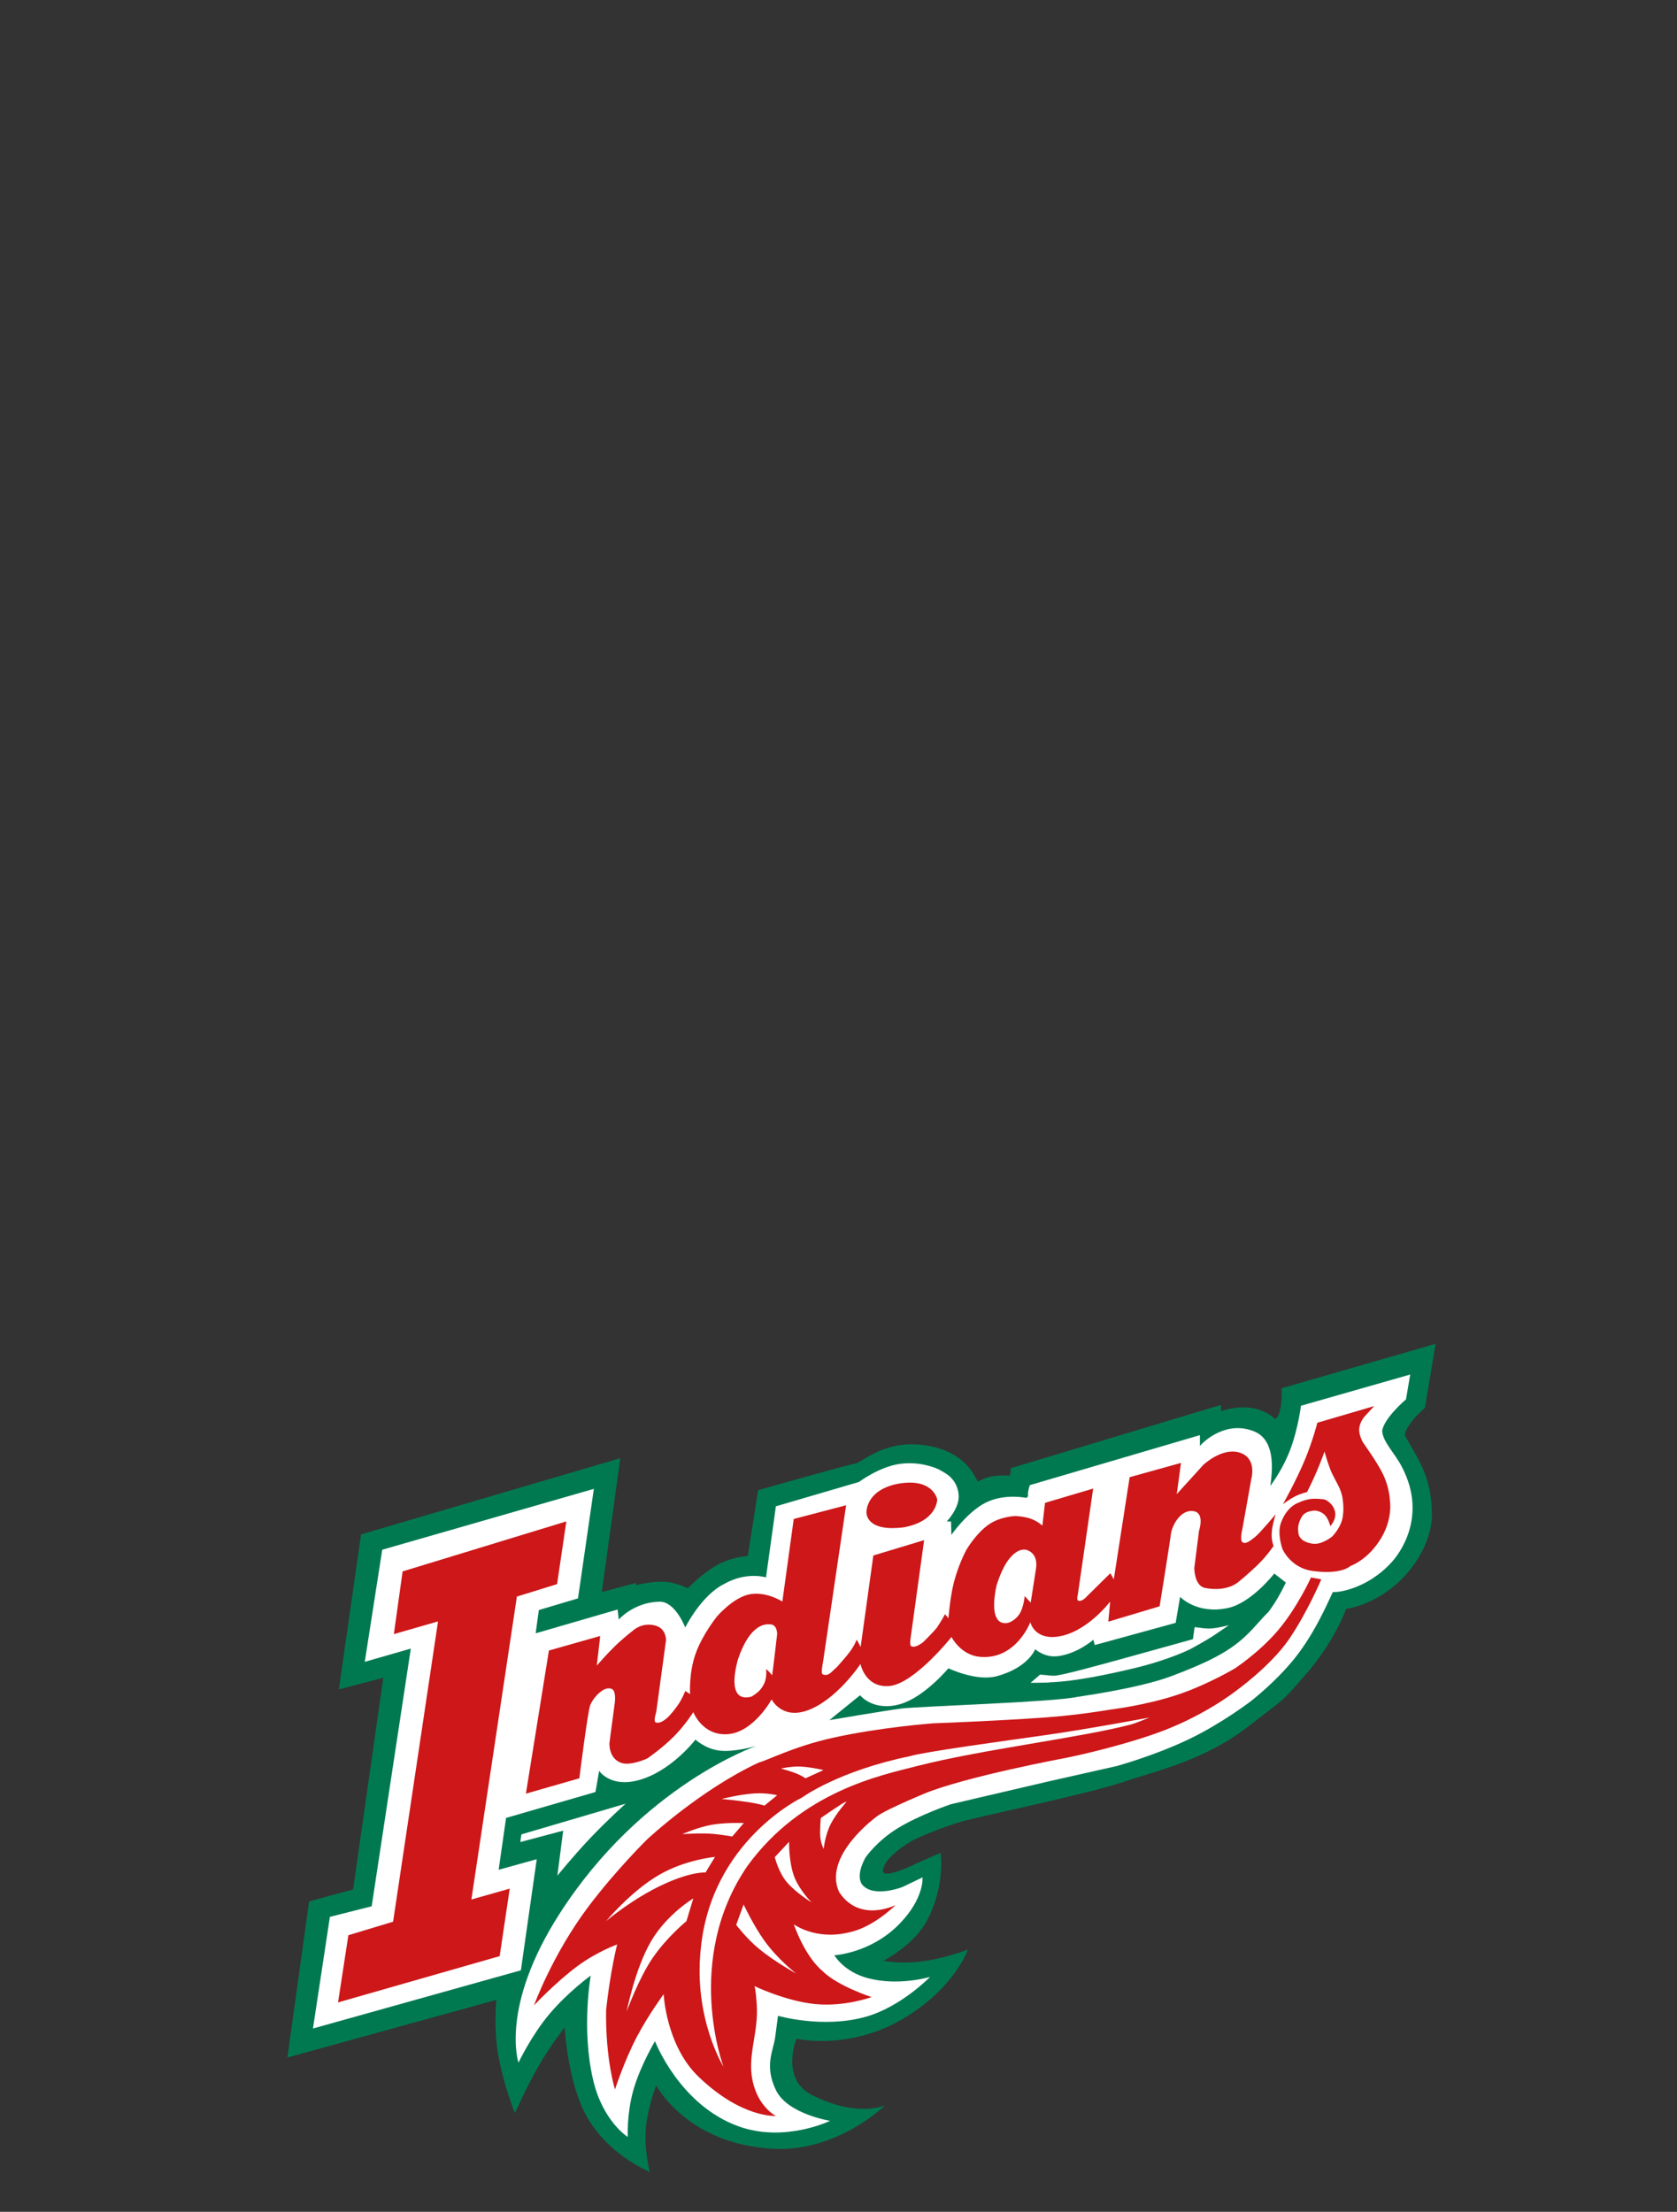 <svg version="1.1" id="Layer_1" xmlns="http://www.w3.org/2000/svg" x="0" y="0" viewBox="0 0 597.43 787.82" xml:space="preserve"><rect x="0" y="0" width="597.43" height="787.82" fill="#333333" stroke="none"/><style>.st0{fill:#007951}.st1{fill:#fff}.st2{fill:#cd1719}</style><path class="st0" d="M128.63 546.53l92.35-27.14-6.59 47.69 12.06-3.21.19.75s5.34-1.45 9.98-1.21c4.39.23 8.42 2.34 8.42 2.34s5.38-5.68 11-8.6c5.21-2.72 10.36-2.9 10.36-2.9l3.68-23.46s32.8-9.33 34.77-9.52c1.98-.19 10.3-8.68 24.8-6.46 14.5 2.21 17.51 11.08 18.74 12.96 4.24-2.73 9.52-2.17 11.4-2.17.28-1.04.28-2.64.28-2.64l74.82-22.53s.09 2.07.19 2.17c11.78-3.77 17.72 1.6 19.22 2.82 2.82-1.79 2.26-10.93 2.26-10.93l54.84-15.83s-3.48 21.29-3.77 22.8c-4.52 3.86-7.07 7.92-7.07 9.42-.4.84 4.67 7.47 7.26 14.55 2.33 6.39 2.26 12.78 2.26 12.78s1.15 9.05-6.92 19.83c-10.05 13.45-23.62 15.03-23.62 15.03s-3.96 11.53-14.56 23.58c-9.08 10.32-6.36 7.52-20.5 18.45-14.13 10.93-29.68 14.99-42.03 18.85-11.15 4.15-43.91 10.93-58.62 14.51-10.36 2.92-18.85 7.16-18.85 7.16s-10.31 5.77-10.42 10.8c-.07 3.27 11.93-2.69 11.93-2.69l8.58-3.77s1.84 11.18-4.65 23.78c-4.71 9.16-15.71 14.67-15.71 14.67s4.5.93 11.02.49c9.06-.61 19.04-4.45 19.04-4.45s-4.51 13.41-22.46 24.25c-19.74 11.93-38.56 7.46-38.56 7.46s-5.86 14.25 5.45 20.04c16.13 8.25 26.08 3.71 26.08 3.71s-16.91 16.69-39.83 15.47c-30.77-1.64-41.68-22.59-41.68-22.59s-3.05 7.89-3.68 15.16c-.69 8 1.41 15.65 1.41 15.65s-14.14-5.57-22.1-19.06c-7.18-12.16-8.24-32.4-8.24-32.4s-4.47 5.62-8.8 12.93c-4.43 7.48-8.92 17.6-8.92 17.6s-4.31-10.7-6.05-21.36c-1.54-9.43-.55-18.98-.55-18.98l-74.45 20.54 7.73-55.6L125.8 673l10.75-75.39-15.83 4.14 7.91-55.22z"/><path class="st1" d="M136.17 552l75.39-21.68-5.65 39.01-13.95 4.15-1.13 8.29 29.21-8.48.38 3.58s5.38-6.2 14.54-6.37c5.64-.11 9.15 9.2 9.15 9.2s5.6-11.38 13.9-15.53c7.95-4.5 14.88-2.32 14.88-2.32l3.52-25.32 29.59-8.67s7.19-5.39 14.5-6.43c7.2-1.03 13.2 1.46 14.52 2.28 1.32.82 5.91 2.66 6.5 8.67.46 4.65-4.23 9.55-4.23 9.55h1.51l.13 4.78s5.7-8.24 12.28-11.51c6.73-3.33 14.35-1.68 14.35-1.68s.75-.22.68-.84c-.18-1.46.64-3.69.64-3.69l60.59-17.81v3.86c.85-1.13 9.26-9.54 19.63-5.06 9.35 4.13 4.78 20.42 5.63 19.1.84-1.32 4.54-6.19 7.13-13.3 2.64-7.26 3.61-15.07 3.61-15.07l38.92-11.12-1.51 8.86s-7.63 6.41-8.48 11.12c.09 3.96 4.81 8.38 7.16 13.19 9.05 17.62-1.19 30.78-3.58 33.45-9.08 10.15-20.17 11.12-21.11 10.84-.44.39-4.92 12.04-12.37 21.98-7.01 9.35-17.03 17.03-17.03 17.03s-10.21 7.78-21.67 13.31c-12.34 5.95-26.01 9.69-26.01 9.69l-25.07 5.65-33.92 7.92s-11.33 3.82-19.18 8.69c-7.31 4.54-11.17 10.15-11.17 10.15s-3.76 6.01-1.41 9.69c4.05 5.09 14.5.96 14.5.96l7.1-3.41s.75 7.43-8.32 16.67c-10.23 10.42-23.09 11.06-23.09 11.06s3.29 5.82 11.81 8.13c11 2.99 22.3-.41 22.3-.41s-10.34 10.66-22.88 14.19c-15.29 4.31-31.3-.34-31.3-.34s-.46 3.35-1.01 7.64c-.61 4.72-3.98 10.09.29 18.87 4.14 8.51 19.29 10.9 19.29 10.9s-16.11 7.82-32.43 2.03c-21.25-7.54-29.96-30.4-29.96-30.4s-5.26 8.83-7.69 17.37c-2.42 8.52-2.02 16.74-2.02 16.74s-8.96-5.57-12.39-20.55c-4.17-18.13-.79-36.93-.79-36.93s-8.1 5.82-14.76 13.74c-6.41 7.63-10.98 17.27-10.98 17.27s-6.72-19.73 14.61-53c29.37-45.81 70.11-59.8 70.11-59.8s-7.87 2.33-13.16 1.65c-5.07-.64-8.51-3.91-8.51-3.91s-8.65 11.34-20.32 14.46c-10.11 2.71-13.99-3.33-13.99-3.33l-1.32 7.54-31.85 9.23-2.64 18.47 13.57-3.77-5.65 39.58-74.07 20.73 6.03-39.77 14.89-3.77 13.94-91.79-16.4 4.72 6.22-39.93z"/><path class="st2" d="M212.6 593.27l1.23-10.55-18.28 5.18-8.2 50.98 19.04-5.47s2.95-23.53 3.86-26.01c.92-2.48 4.89-7.16 7.73-5.8 1.65.79 1.03 4.95 1.03 4.95l-1.89 14.23s-.43 5.34 4 7.07c3.44 1.33 9.48-1.51 9.48-1.51s5.29-3.61 9.49-7.85c3.98-4 6.91-8.65 6.91-8.65s3.16 8.41 12.13 7.86c9.31-.56 15.76-12.39 15.76-12.39s3.47 7 12.34 4.06c10.64-3.54 19.32-16.68 19.32-16.68s1.65 8.54 10.24 7.85c8.88-.71 22.18-17.46 22.18-17.46s3.26 6.48 10.18 7.08c12.86 1.1 17.9-12.36 17.9-12.36s1.34 6.09 9.35 5.2c10.52-1.18 19.1-12.54 19.1-12.54l-.66 7.16 18.28-5.47s3.78-23.51 4.04-25.87c.26-2.35 3.19-8.92 8.2-7.99 3.9.74 1.8 6.91 1.8 6.91l-1.7 13.38s.02 6.33 3.9 7.05c8.12 1.51 11.93-2.24 11.93-2.24s3.4-2.73 6.79-6.03c3.2-3.11 5.64-6.7 5.64-6.7s-.85-1.94-.67-4.71c.19-2.89 1.42-6.61 1.42-6.61s-5.56 6.69-7.35 8.11c-1.79 1.41-3.27 2.64-4.44 1.91-1.1-.68-.09-4.73-.09-4.73l3.2-17.91s2.18-7.5-4.37-9.38c-6.22-1.78-12.78 4.48-12.78 4.48l-9.42 10.37 1.51-11.12-18.29 5.09-5.65 36.38-1.23-2.17-8.14 8.03s-2.1 2.49-3.38 1.68c-.56-.35-.07-2.08-.07-2.08l5.47-37.79-17.15 5.09-.94 8.11s-1.72-1.6-4.12-2.45c-2.41-.84-5.46-.97-5.46-.97s-5.39.12-9.61 3.08c-4.62 3.25-7.95 9.09-7.95 9.09s-2.64 4.8-4.36 11.37c-1.41 5.44-1.96 12.85-1.96 12.85l-1.22-1.41s-1.39 2.56-2.91 4.81c-1.36 1.68-4.85 5.11-4.85 5.11s-3.01 2.48-4.42 1.37c-.47-.47-.08-2.81-.08-2.81l4.81-34.87-18.09 5.47-4.53 32.61s-.66-1.41-1.41-2.64c-1.22 3.11-2.85 5.06-7.03 9.77-1.79 1.41-2.88 3.53-5.11 2.57-.7-.36.14-4.27.14-4.27l8.24-55.94-18.66 4.9-4.05 29.4s-6.17-3.97-12.25-2.45c-5.57 1.4-11.02 7.73-11.02 7.73s-5.28 6.51-7.71 13.51c-2.38 6.85-1.9 14.19-1.9 14.19l-1.7-1.13s-1.03 2.71-2.62 5c-1.41 2.03-2.64 3.36-2.64 3.36s-3.01 3.66-5.29 2.85c-.92-.33.19-3.68.19-3.68l3.48-25.54s.23-4.2-3.83-5.29c-4.77-1.29-7.94 1.81-7.94 1.81s-3.14 2.38-6.28 5.4c-3.3 3.22-6.61 7.06-6.61 7.06M143.43 559.72l58.33-17.81-3.3 22.34-14.32 4.43-16.21 107.9 13.66-3.87-3.58 24.04-57.58 16.49 3.68-23.94 15.93-4.81 16.01-106.96-15.74 4.53z"/><path class="st2" d="M318.85 528.72c13.48-2.92 15.03 5.33 15.03 5.33s.14 7.63-11.73 9.94c-13.8 1.84-13.47-5.23-13.47-5.23s-.43-7.45 10.17-10.04M467.04 561.89l3.67.66s-5.07 11.99-11.59 21.45c-6.65 9.65-19.13 18.51-19.13 18.51s-11.57 9.13-28.61 15.06c-15.17 5.29-31.32 8.5-31.32 8.5s-36.56 6.79-51.27 13c-14.84 6.27-16.4 7.92-16.4 7.92s-19.46 13.98-13.43 26.98c7.35 11.12 20.12 4.58 20.12 4.58s-8.01 8.01-16.49 9.7c-11.87 3.02-19.79-2.82-19.79-2.82s3.77 11.31 10.36 16.77c5.36 5.27 17.34 9.14 17.34 9.14s-9.67 3.55-20.18 2.48c-10.69-1.1-21.85-6.53-21.85-6.53s.6-1.29 1.13 6.82c.67 10.09-3.51 18.05-1.44 27.29 2.07 9.23 8.22 12.26 8.22 12.26s-11.97.93-27.42-13.84c-11.72-11.2-12.53-29.51-12.53-29.51s-5.32 7.19-9.48 15.05c-4.5 8.51-7.86 18.88-7.86 18.88s-3.42-10.7-3.17-28.28c1.5-13.85 3.93-23.36 3.93-23.36s-7.3 2.61-14.24 7.79c-7.81 5.82-15.36 13.89-15.36 13.89s6.61-18.29 19.58-35.44c9.63-12.74 20.57-23.54 20.57-23.54s18.85-17.72 39.96-27.52c2.64-.57 12.25-5.63 26-8.72 16.93-3.81 36.01-5.23 36.01-5.23s21.89-.79 39.77-2.07c12.7-.91 23.37-2.82 23.37-2.82s12.38-1.45 23.82-5.24c10.77-3.56 20.66-9.47 20.66-9.47s8.62-5.65 15.31-13.53c6.97-8.24 11.74-18.81 11.74-18.81"/><path class="st0" d="M458.09 563.68l-4.14-3.2s-8.08 10.43-16.44 12.26c-11.14 2.43-17.1-3.96-17.1-3.96l-1.58 9.26-28.83 7.91-.49-1.91s-5.55 4.96-12.65 5.87c-4.72.61-8.08-2.48-8.08-2.48s-2.4 6.52-13.58 9.59c-7.37 2.03-17.33-2.8-17.33-2.8s-8.6 10.32-17.16 12.77c-9.64 2.76-14.31-3.16-14.31-3.16l-10.93 8.86s19.79-3.39 25.82-4.15c6.03-.75 54.28-2.26 62.58-4.14-.03-.04 21.56-2.92 33.36-7.35 18.42-6.91 23.94-11.12 30.34-18.28 6.41-7.16 2.88-2.63 5.55-6.35 2.58-3.64 4.97-8.74 4.97-8.74"/><path class="st1" d="M272.91 594.5s1.23.94 2.16 2.26c.28-1.7 1.79-14.7 1.79-14.7s.09-3.58-2.64-3.49c-1.23-.09-6.97-.47-11.31 12.44-.28 1.03-4.72 15.92 4.9 13.28 1.98-1.32 3.15-2.11 4.33-4.43 1.2-2.3.77-5.36.77-5.36M367.18 570.84l-2.14-2.33s-.35 4.28-2.02 6.63c-1.53 2.16-3.57 2.79-3.57 2.79s-7.79 3.08-4.46-13.13c4.65-14.83 10.62-12.76 10.62-12.76s4.4.88 3.45 6.79c-.94 5.91-1.88 12.01-1.88 12.01M257.74 736.14s-14.33-38.07 8.48-71.43c19.41-26.76 47.87-32.42 60.31-35.62 23.07-5.95 58.8-10.18 76.52-14.89.94-.19 6.5-2.45 6.5-2.45s-22.36 4.2-37.06 6.27c-14.7 2.07-43.51 6.01-48.23 7.49-25.63 5.28-38.45 14.7-38.45 14.7s-32.61 15.45-36.19 54.28c-2.53 24.5 8.12 41.65 8.12 41.65M425.57 579.7c.07-.41 3.12.55 5.93.34 2.87-.21 6.32-1.19 6.32-1.19s-2.49 1.73-5.2 3.55c-2.98 1.99-8.46 4.94-8.46 4.94s-7.41 3.8-19.99 6.83c-21.86 5.26-29.68 4.95-29.96 5.04-.57.19-7.07.19-7.07.19l3.39-2.92 2.16.18s1.79.28 3.39.19c3.86-.57 12.89-3.01 25.31-6.45 12.08-3.35 23.6-6.55 23.6-6.55s.3-2.45.58-4.15M198.56 668.1s5.67-7 11.47-13.13c6.32-6.67 12.84-12.51 12.84-12.51l-37.13 10.93-.38 2.73 15.27-4.06-2.07 16.04z"/><path class="st1" d="M292.42 647.55s4.78-3.31 7.46-5.01c1.05-.66 1.77-.84 1.77-.84s-3.62 4-5.68 7.95c-2.09 4.06-2.52 8.91-2.52 8.91s-.98-1.72-1.22-4.24c-.23-2.55.19-6.77.19-6.77M276.02 661.5l5.09-5.47s-.14 6.75 1.66 11.95c1.77 5.08 6.35 9.63 6.35 9.63s-5.46-3.3-8.77-7.15c-2.99-3.48-4.33-8.96-4.33-8.96M264.9 678.37s3.56 7.55 7.49 13c4.88 6.76 11.27 11.59 11.27 11.59s-7.75-4.23-13.32-8.85c-4.49-3.72-8.07-8.49-8.07-8.49l2.63-7.25zM244.54 684.31l2.45-8.11s-9.38 5.59-15.03 15.22c-5.75 9.78-8.72 25.11-8.72 25.11s4.24-11.79 9.24-19.09c5.18-7.58 12.06-13.13 12.06-13.13M251.33 666.97l3.39-5.56s-10.5.92-19.97 6.43c-10.03 5.84-18.86 16.47-18.86 16.47s9.39-8.06 20.67-13.22c9.99-4.57 14.77-4.12 14.77-4.12M260.85 654.15l4.14-4.8s-6.39-.28-11.52.63c-4.85.87-10.44 3.32-10.44 3.32s6.87-.49 11.12-.08c3.51.34 6.7.93 6.7.93M276.87 639.45l-4.52 3.68s-2.11-.66-5.47-1.18c-4.18-.65-9.79-1.18-9.79-1.18s6.27-1.62 11.59-1.97c4.5-.3 8.19.65 8.19.65M278.19 629.93s3.83 1.02 6.06 2c1.77.78 2.7 1.48 2.7 1.48l6.41-2.92s-4.63-1.15-8.57-1.26c-3.13-.08-6.6.7-6.6.7"/><path class="st2" d="M457.05 535.79s2.15-1.7 4.35-2.81c2.09-1.06 4.23-1.52 4.23-1.52s1.77-3.45 3.29-6.97c1.59-3.68 2.94-7.45 2.94-7.45s.86 3.18 2.04 6.3c.93 2.43 2.57 4.97 3.43 7.03.92 2.18 1.02 3.82 1.02 3.82s.67 4.02-.27 7.29c-.94 3.28-3.49 5.81-3.49 5.81s-3.63 2.97-6.78 2.58c-5.81-.74-5.29-4.46-5.29-4.46s-.58-2.25 1.36-5.33c1.33-2.11 4.77-2.03 4.77-2.03s2.03.21 3.37 1.63c1.3 1.37 1.91 3.93 1.91 3.93s2.21-2.36 1.71-4.99c-.64-3.4-3.78-4.53-3.78-4.53s-2.67-.45-4.99-.15c-2.39.31-4.44 1.38-4.44 1.38s-3.78 1.07-6.03 6.91c-1.55 3.99.47 9.49.47 9.49s2.85 6.79 10.78 7.85c10.39 1.39 13.4-1.76 13.4-1.76s6.35-2.1 11.08-10.1c4.2-7.12 3-13.43 3-13.43s-.03-3.38-1.89-7.97c-1.27-3.14-4.61-8.05-4.61-8.05l-3.21-4.71s-1.37-2.56-1.21-4.62c.18-2.4 1.87-4.33 1.87-4.33l3.49-3.77-20.26 5.94s-1.7 6.69-4.63 13.65c-3.19 7.52-7.63 15.37-7.63 15.37"/></svg>